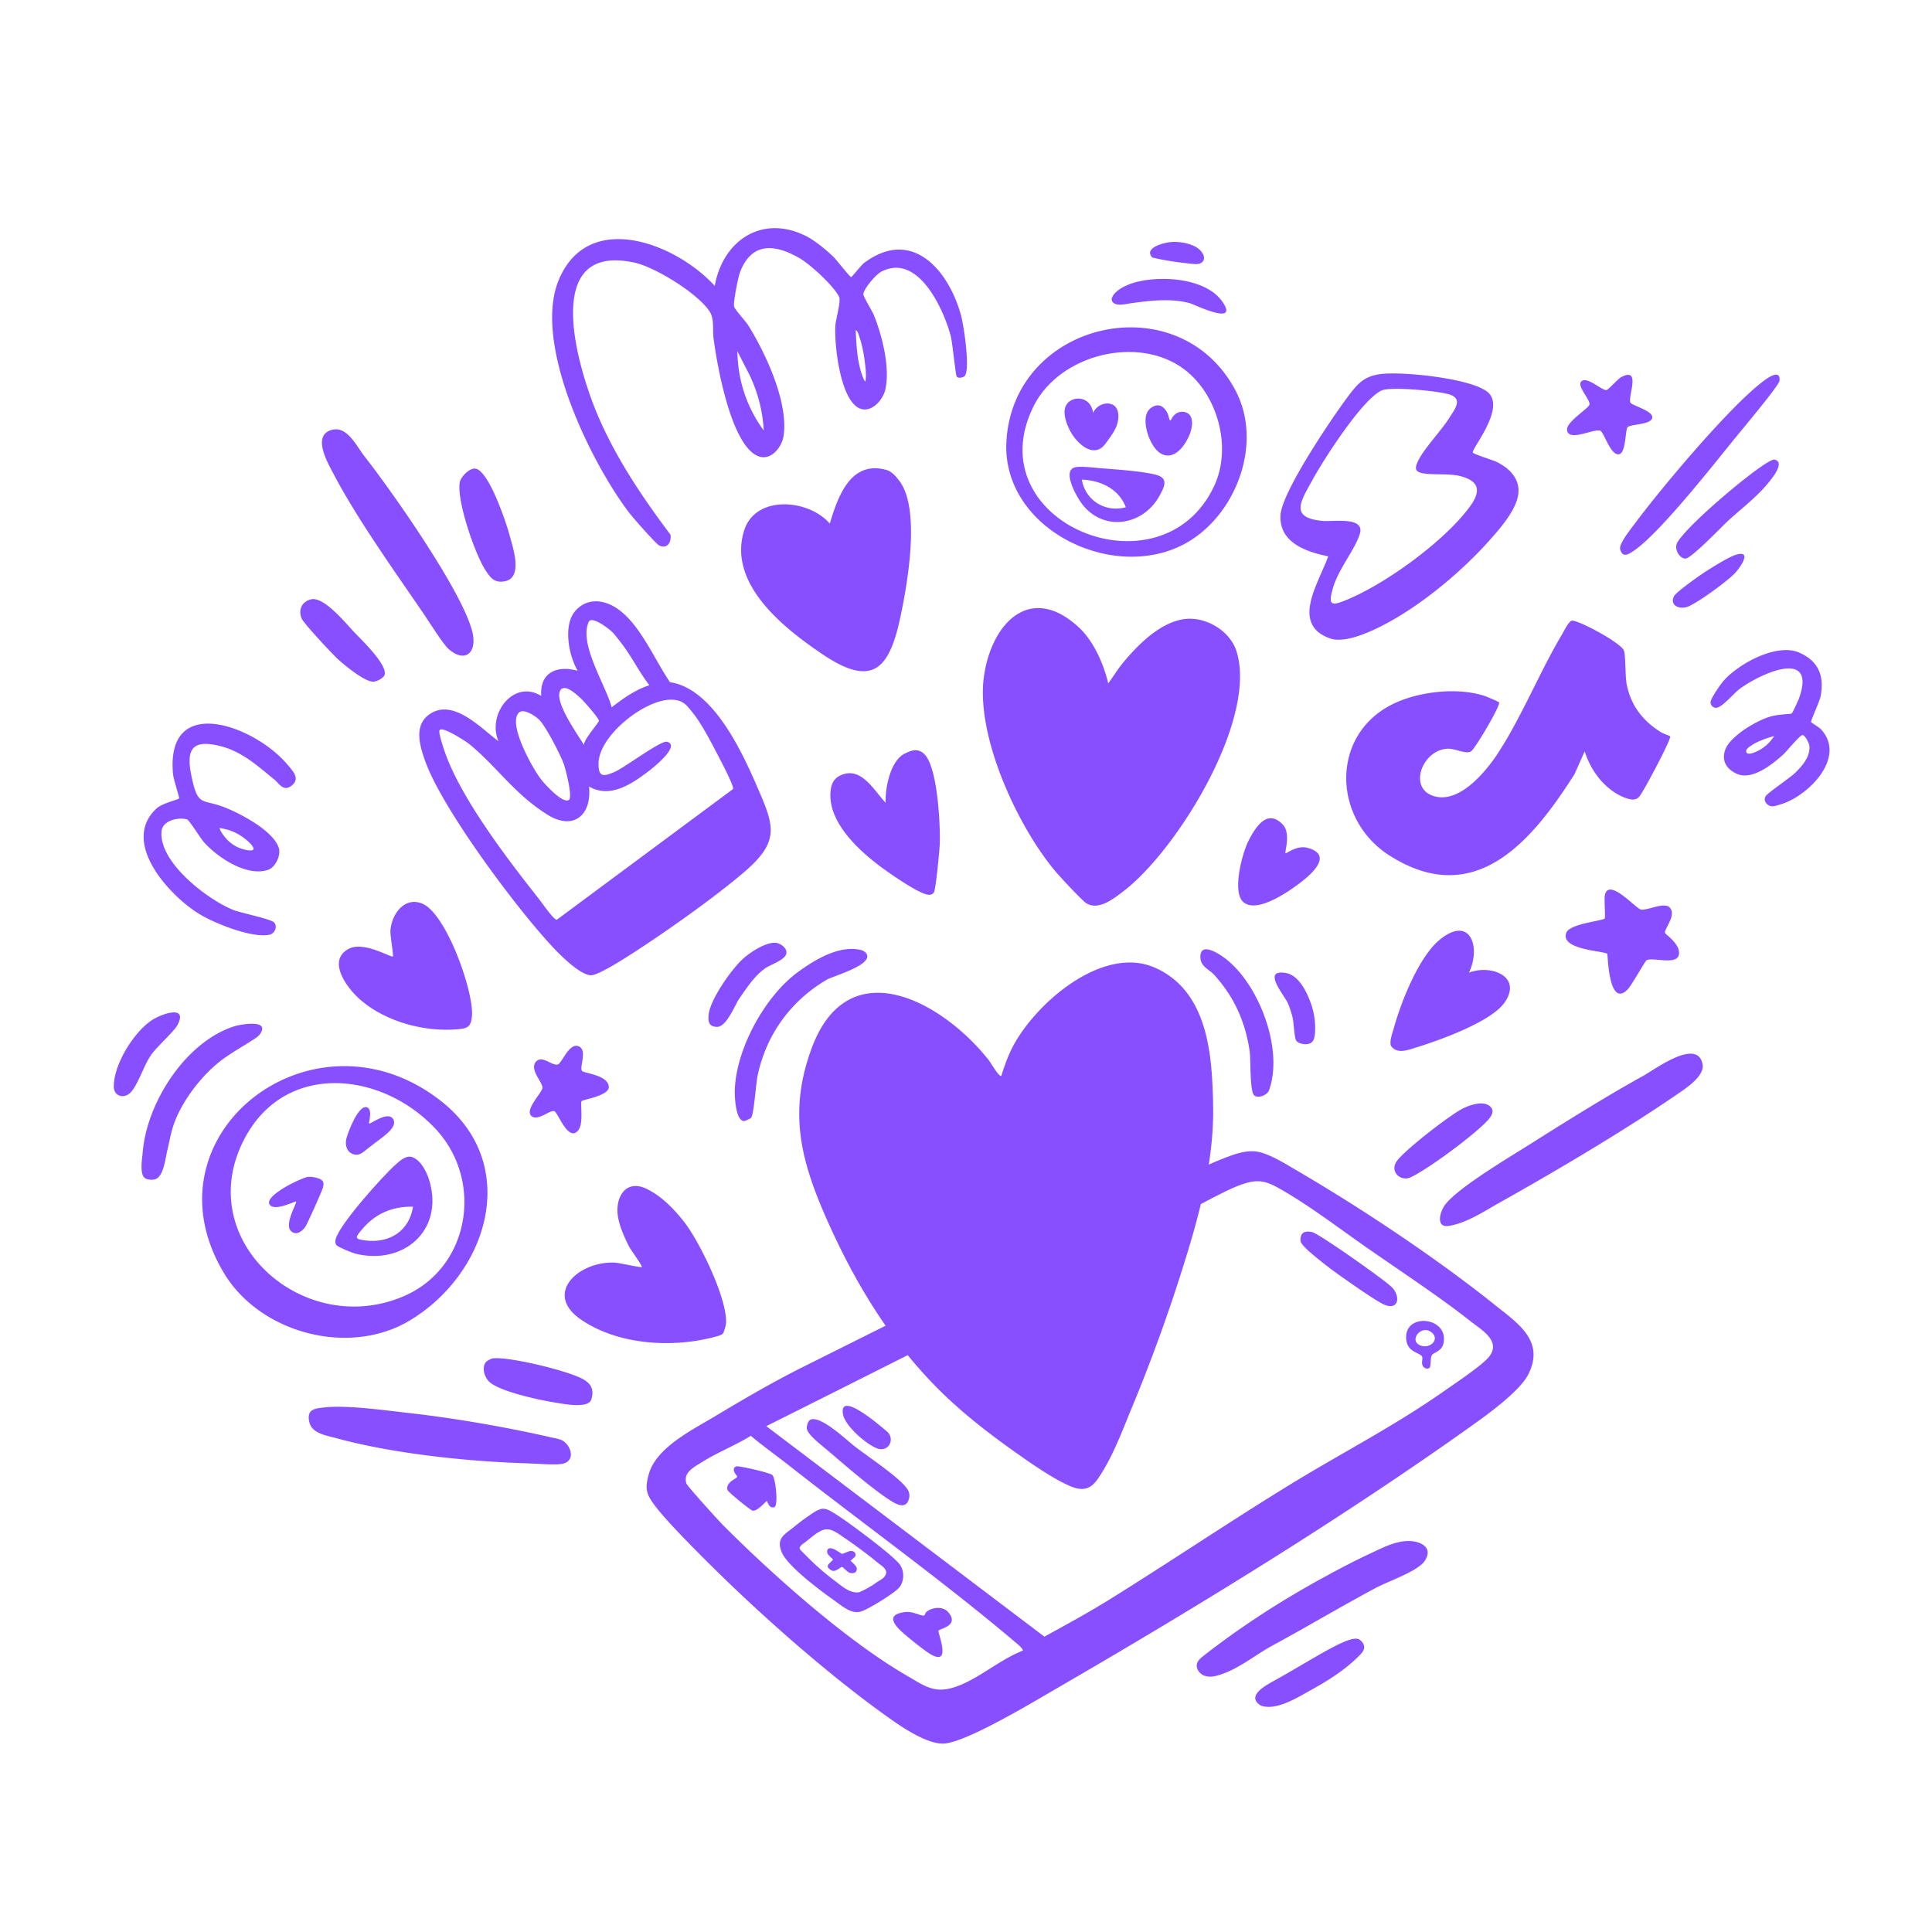 <svg xmlns="http://www.w3.org/2000/svg" width="1000" height="1000" fill="none" viewBox="0 0 1000 1000">
    <path fill="#874fff" d="M558.371 324.699c7.665 7.07 12.875 18.915 15.245 29.005 2.555-3.385 4.76-7.12 7.465-10.42 7.655-9.33 18.92-20.705 31.28-22.75 11.09-1.835 24.205 5.64 27.645 16.545 11.11 35.21-30.875 103.27-58.65 124.325-5.175 3.925-12.73 9.975-19.055 6.13-2.135-1.3-13.495-13.56-15.705-16.16-19.81-23.295-41.6-70.335-37.325-101.165 3.78-27.285 23.785-48.865 49.095-25.515l.005.005ZM320.251 315.549c11.45 8.36 18.625 26.035 26.545 37.565 21.615 3.13 36.42 34.2 44.43 52.55 9.43 21.605 13.005 29.375-6.01 45.69-15.29 13.12-40.47 30.88-57.625 41.955-3.965 2.56-17.93 11.565-21.705 11.49-5.585-.11-15.665-10.21-19.555-14.35-18.845-20.06-57.315-71.565-66.245-96.485-2.945-8.22-6.06-18.895 2.595-24.515 12.255-7.95 26.4 7.66 35.345 14.215-6.05-13.81 7.68-32.37 22.125-23.44-.905-12.29 8.38-16.005 18.875-13.025-4.75-7.87-7.74-24.05-1-31.27 6.42-6.875 15.22-5.495 22.225-.375v-.005Zm-3.245 11.7c-1.66-1.7-10.765-8.805-12.32-5.3-5.135 11.55 8.925 32.755 11.915 44.13 5.98-4.565 12.26-9.095 19.52-11.4-5.065-6.465-8.785-14.12-13.67-20.655-1.25-1.675-4.135-5.44-5.44-6.775h-.005Zm-14.74 58.365c-.32-2.62 7.825-11.675 7.73-12.57-.155-1.445-7.715-10.065-9.33-11.535-2.15-1.96-8.015-7.53-10.405-4.495-4.23 5.38 8.985 23.395 12.005 28.6Zm56.905-15.91c-3.69-4.705-5.585-7.68-12.29-7.535-13.75.3-36.86 18.74-37.075 32.88-.11 7.365 2.59 6.915 8.11 4.585s24.135-16.53 27.33-15.695c7.21 1.885-6.85 13.175-9.195 14.965-8.83 6.74-20.08 14.595-31.165 8.2 1.51 14.495-7.83 23.07-21.445 14.615-17.205-10.68-26.235-24.97-40.72-36.735-1.405-1.14-14.47-9.73-15.28-6.85-.485 1.725 2.745 11.035 3.615 13.315 9.155 23.99 32.24 54.005 48.075 74.07 1.285 1.625 7.605 10.795 9.065 10.54l91.225-67.645c.63-1.345-5.565-13.145-6.75-15.425-3.545-6.83-8.96-17.5-13.495-23.285h-.005Zm-90.575-.855c-5.94 5.81 7.07 28.785 11.275 34.305 1.83 2.4 11.475 13.21 14.635 10.835 1.985-1.49-1.7-15.57-2.615-18.305-1.565-4.69-9.44-19.775-12.72-23.08-1.895-1.91-8.13-6.14-10.575-3.75v-.005ZM864.44 381.088c.82 1.28-11.69 24.365-13.415 27.215-1.615 2.67-2.39 4.381-3.835 5.08-1.76.856-3.74.395-5.86-.385-7.685-2.825-12.67-8.895-13.96-10.53-2.09-2.645-5.11-7.14-7.145-13.59l-5.27 11.84c-22.07 34.8-51.62 70.216-95.79 42.071-30.145-19.21-30.675-64.251 3.78-79.301 13.115-5.73 32.305-7.82 46.015-3.08.885.305 6.76 2.81 6.965 3.13.925 1.455-12.43 24.091-14.545 25.381-2.555 1.555-8.165-1.436-11.755-1.391-12.865.155-20.765 19.365-8.5 24.175 13.705 5.38 28.23-12.509 34.72-22.629 12.205-19.02 21.065-41.186 32.55-60.536.995-1.675 3.54-6.9 5.125-7.27 2.685-.63 24.285 10.67 26.885 15.195 1.145 1.995.685 13.625 1.59 17.93 2.33 11.1 8.36 18.715 17.705 24.605 1.04.655 4.6 1.88 4.74 2.1v-.01ZM417.2 122.186c4.62 2.33 10.105 6.915 13.92 10.475 1.75 1.63 8.715 10.76 9.43 10.74.505-.015 5.06-6.08 6.875-7.43 24.81-18.4 43.675 4.045 50.015 27.34 1.385 5.095 4.725 26.965 2.045 31.1-.675 1.04-3.55 1.62-4.31.47-.585-.885-2.17-17.54-3.085-21-3.7-14-17.01-43.32-36.055-33.2-2.68 1.425-9.045 8.76-9.165 11.635-.05 1.2 4.53 8.565 5.38 10.65 4.345 10.635 8.53 27.28 6.025 38.555-1.275 5.735-7.66 12.815-13.835 9.625-9.635-4.975-12.695-32.945-12.045-42.685.24-3.59 3.01-12.535 1.905-14.83-2.715-5.635-14.88-16.775-20.42-19.98-12.91-7.47-24.975-8.475-30.925 7.475-.885 2.375-3.61 15.88-2.975 17.595.76 2.065 5.96 7.465 7.44 9.87 8.99 14.595 20.735 39.65 18.155 57.02-.87 5.85-6.46 12.905-12.86 10.6-14.33-5.16-21.62-47.515-23.395-61.225-.545-4.215.45-9.92-1.96-13.665-6.02-9.36-28.205-23.075-39.02-25.41-47.435-10.25-30.22 50.5-20.69 74.74 9.32 23.7 24.16 45.875 39.39 66.095.565 3.76-1.5 7.475-5.695 5.665-1.705-.735-13.71-14.42-15.615-16.925-20.21-26.535-50.355-88.29-36.36-120.995 15.535-36.29 60.82-18.25 80.585 3.485 4.135-23.435 24.505-37.255 47.26-25.775l-.015-.015Zm30.795 75.145c.55-3.63-.1-7.895-.57-11.515-.51-3.905-1.36-7.775-2.63-11.505-.435-1.27-.735-2.74-1.905-3.525.415 8.41.81 17.74 4.205 25.585.18.42.43.925.9.96Zm-52.675 25.51c-.22-4.035-.81-8.95-2.185-14.42a75.845 75.845 0 0 0-5.18-14.335l-6.285-12.255c.08 6.435 1.045 16.195 5.61 26.925a70.468 70.468 0 0 0 8.04 14.09v-.005ZM465.251 248.579c11.475 14.38 4.465 53.685.68 71.28-5.725 26.595-14.425 36.205-40.24 18.765-19.825-13.39-49.03-36.25-40.59-63.835 5.795-18.95 33.59-16.425 44.385-3.78 4.25-13.98 10.665-32.74 29.13-27.83 2.96.785 4.835 3.145 6.64 5.405l-.005-.005ZM770.346 280.369c-13.935 15.52-33.735 32.04-52.075 41.975-7.51 4.07-21.685 11.015-29.95 8.06-20.515-7.33-5.62-28.85-.845-42.445-11.4-2.325-25.33-7.065-24.71-21.155.525-11.945 26.395-50.08 34.595-61.095 5.32-7.14 8.63-11.1 17.78-12.155 11.09-1.28 46.54 2.255 54.945 9.455 9.43 8.08-8.305 29.055-7.77 31.19.215.855 10.305 3.895 12.155 4.795 8.16 3.95 13.725 10.685 10.645 20.025-2.495 7.555-9.61 15.605-14.77 21.355v-.005Zm-20.025-64.315c2.375-3.885 6.82-9.095.74-11.58-5.18-2.12-31.145-4.475-35.82-2.415-10.095 4.45-30.155 35.88-35.84 46.23-6.195 11.275-12.15 19.735 5.24 21.345 5.62.52 22.22-2.5 19.14 6.955-2.67 8.195-10.725 17.565-13.705 27.31-3.095 10.115-.645 9.775 7.6 6.305 19.38-8.155 46.185-27.64 59.755-43.73 6.57-7.785 12.45-16.39-1.48-20.015-6.205-1.615-15.425-.335-20.525-1.74-3.09-.85-2.93-2.595-1.8-5.325 2.72-6.55 12.535-16.545 16.69-23.34h.005ZM374.295 690.124c-.49.655-1.97 1.185-2.8 1.425-22.265 6.37-51.145 4.89-70.73-8.505-19.595-13.405-1.525-29.98 16.865-29.545 2.855.065 13.98 2.75 14.575 2.31.5-.375-5.91-9.205-6.62-10.62-2.275-4.55-4.565-9.55-5.57-14.57-2.12-10.615 3.73-20.675 14.865-15.185 7.88 3.885 14.755 11.08 19.985 18.03 7.565 10.055 22.065 39.72 20.88 51.915-.07.74-1.1 4.275-1.45 4.74v.005ZM141.955 403.45c-8.495-6.91-16.505-14.285-27.445-17.145-16.66-4.355-18.31 2.905-14.945 17.555 3.065 13.335 5.37 9.835 15.655 13.635 8.365 3.085 26.525 12.455 29.15 21.625 1.085 3.78-1.955 9.885-5.6 11.105-11.125 3.72-26.27-6.45-33.34-14.47-1.7-1.925-7.44-11.24-8.58-11.6-4.375-1.37-12.725.49-13.245 6.06-1.5 16.155 23.965 35.555 37.305 40.83 3.65 1.445 19.325 4.625 20.945 6.4 1.94 2.12.45 5.875-2.635 6.43-9.235 1.67-28.38-6.005-36.41-11-15.44-9.595-40.5-37.015-21.805-54.41 2.965-2.76 11.54-4.6 11.705-5.23.165-.63-2.89-9.89-3.135-12.415-4.065-42.63 42.39-25.09 59.14-5.14 2.795 3.33 7.05 7.435 1.99 11.135-4.125 3.015-6.045-1.165-8.765-3.375l.015.01Zm-10.81 36.2c.705-1.315-3.315-5-6.58-7.11-4.07-2.63-8.15-3.575-10.985-3.95.19.47.38.94.57 1.405 1.37 2.4 4.335 6.72 9.675 8.865 2.66 1.07 6.71 1.925 7.325.785l-.005.005ZM203.366 494.998c.395-.54-1.45-10.74-1.275-13.335.565-8.45 7.25-17.78 16.505-13.935 12.4 5.15 26.71 45.505 25.685 58.11-.49 5.995-2.515 6.52-8.02 6.955-17.26 1.355-37.525-4.245-50.465-15.97-6.23-5.645-16.62-19.455-5.44-25.635 7.895-4.365 22.3 4.78 23.005 3.815l.005-.005ZM454.811 447.846c-10.8-8.19-25.26-21.8-25.005-36.51.075-4.195 1.03-8 5.06-9.92 10.83-5.165 17.39 7.62 23.57 14.15-.375-7.55 2.37-21.505 9.52-25.31 3.89-2.07 7.36-3.18 10.65.255 6.73 7.025 8.145 36.33 7.815 46.27-.11 3.305-2.08 23.655-3 25.045-.67 1.01-1.31 1.29-2.51 1.315-4.725.1-21.65-11.915-26.1-15.29v-.005ZM746.835 634.181a2.526 2.526 0 0 1-.62-.495c-2.13-2.33 0-7.605 1.495-9.73 6.185-8.825 34.11-25.315 44.45-31.85 18.735-11.835 39.345-24.72 58.66-35.415 5.81-3.215 27.785-19.685 30.42-5.865 1.2 6.29-9.105 12.805-13.69 15.95-27.25 18.69-62.4 39.465-91.38 55.71-8.105 4.545-16.4 10.2-25.67 11.945-1.225.23-2.635.335-3.665-.25ZM188.681 236.24c13.95 17.71 51.895 71.62 56 91.705 2.1 10.265-4.275 15.28-12.495 7.965-2.9-2.58-10.025-13.995-12.805-18.07-14.945-21.905-34.605-49.37-46.685-72.435-3.025-5.775-11.305-19.86-1.165-22.845 8.165-2.405 12.895 8.27 17.155 13.68h-.005ZM167.951 728.472c11.61-1.295 31.85 1.575 44.12 2.955 23.22 2.61 49.98 7.24 72.78 12.465 1.63.375 4.33.83 5.71 1.45 4.865 2.175 7.92 10.93.33 12.365-3.515.665-13.995-.175-18.245-.3-30.455-.91-69.5-5.01-98.79-13.065-5.105-1.405-12.515-2.375-13.785-8.4-1.37-6.485 2.615-6.88 7.885-7.47h-.005ZM760.36 503.459c11.265-4.445 27.87 1.915 18.375 15.485-6.99 9.99-33.9 19.615-45.735 23.23-4 1.22-9.55 3.54-12.785-.485-1.51-1.875.735-7.73 1.43-10.225 3.68-13.205 12.79-36.125 23.405-44.945 15.65-12.995 21.72 3.19 15.31 16.94ZM737.386 807.982c-3.435 5.22-18.96 10.555-24.965 13.755-17.95 9.555-35.535 20.115-53.49 29.82-9.685 5.235-18.21 12.79-29.02 15.76-2.31.635-4.855.805-7.03-.195-1.895-.87-3.55-3.01-3.455-5.17.09-2.065 1.865-3.605 3.495-4.88 19.93-15.585 40.905-29.02 63.125-41.12 7.515-4.09 15.095-8.08 22.85-11.69 7.475-3.48 16.655-8.575 25.15-5.875 1.625.515 3.205 1.385 4.165 2.79 1.51 2.21.5 4.795-.825 6.815v-.01ZM937.439 373.784c.16.27 4.255 2.77 5.105 3.695 13.105 14.26-5.815 33.62-19.525 38.4-1.465.51-4.735 1.62-6.1 1.45-2.205-.275-4.485-2.895-3.03-5.205 1.15-1.825 12.325-9.3 15.005-11.85 3.775-3.595 8.165-8.535 7.65-14.185-.13-1.425-2.12-5.395-3.525-5.63-1.235-.205-8.375 8.59-9.985 10.045-5.745 5.2-16.27 13.695-24.255 9.925-4.615-2.175-7.395-5.8-6.195-11.1.785-3.45 3.57-6.285 6.155-8.52 3.125-2.705 6.615-4.93 10.265-6.85 2.365-1.24 4.815-2.33 7.38-3.085 2.72-.8 5.45-.97 8.255-1.24.785-.075 2.115.01 2.815-.44.36-.23 3.37-6.75 3.7-7.685 9.48-26.595-20.505-12.61-30.845-4.82-3.035 2.29-7.895 8.365-11.325 9.555-1.81.625-3.81-1.105-3.6-2.935.235-2.065 5.13-9.08 6.73-10.91 7.825-8.94 27.7-19.76 39.295-14.565 9.985 4.47 12.89 12.16 10.94 22.515-.535 2.845-5.27 12.815-4.91 13.435Zm-19.125 7.185c-2.79.78-8.075 2.415-11.635 4.755-1.075.705-3.125 2.055-2.85 3.35.06.275.17.485.325.65 1.285 1.35 5.94-1.18 6.56-1.515 1.895-1.025 4.9-3.08 7.605-7.235l-.005-.005ZM864.305 469.772c3.54 4.11-2.885 10.81-2.5 13.09.1.59 6.4 4.82 7.165 9.26 1.5 8.71-13.49 2.9-16.76 4.945-.77.48-7.73 13.06-9.87 15.19-9.775 9.74-10.125-18.235-10.41-18.55-1.34-1.515-24.855-2.02-21.155-11.045 1.855-4.52 18.665-6.035 19.82-7.22.45-.465-.335-10.05.05-11.995 1.91-9.555 15.85 6.68 18.7 7.335 3.025.69 12.25-4.14 14.955-1l.005-.01ZM134.961 530.889c1.045.81 1.155 2.195-.435 4.435-.715 1.005-1.77 1.71-2.8 2.39-6.27 4.135-13.33 7.865-19.105 12.65-9.39 7.775-18.81 20.28-22.78 31.9-1.48 4.325-2.21 8.96-3.285 13.4-.92 3.82-1.775 12.455-5.64 14.46-1.16.6-2.545.61-3.835.4-.845-.14-1.71-.385-2.345-.965-2.54-2.32-1.1-10.22-.85-13.305 2.075-25.545 22.28-57.155 47.505-65.08 2.105-.66 10.895-2.35 13.565-.28l.005-.005ZM448.291 493.351c.085.11.165.225.235.345 3.435 5.825-17.385 11.495-20.615 13.4-18.64 10.995-31.195 28.265-35.755 49.515-.9 4.2-1.89 19.71-3.335 21.905-.27.41-3.105 1.71-3.59 1.73-4.47.165-5-12.65-4.9-15.93.625-21.34 15.49-48.535 32.605-61.13 8.575-6.31 20.99-13.8 31.915-11.645 1.3.255 2.64.78 3.435 1.81h.005ZM665.365 441.611c.375.485 5.78-4.36 11.525-2.745 13.265 3.72 1.984 13.525-3.796 17.975-5.78 4.45-22.799 16.38-29.654 9.955-5.79-5.425-.45-25.185 2.805-31.615 3.615-7.14 9.81-16.93 17.84-8.245 4.075 4.405.82 14.075 1.28 14.675ZM899.935 224.486c-11.79 14.42-40.815 51.72-54.67 60.86-2.765 1.825-5.585 3.33-6.685-1.15-.68-2.765 5.695-10.625 7.695-13.31 13.795-18.53 48.715-60.155 66.2-73.43 2.35-1.785 9.195-6.76 8.6-.365-.22 2.34-18.205 23.815-21.135 27.4l-.005-.005ZM245.451 242.526c7.145-.49 16.63 28.265 18.22 34.205 1.725 6.455 7.23 22.105-2.21 24.09-5.54 1.165-7.765-1.845-10.47-6.145-5.32-8.455-14.49-35.125-13.065-44.75.455-3.07 4.64-7.2 7.525-7.395v-.005ZM301.045 569.946c-.83 1.08 1.13 11.315-1.64 14.96-5.18 6.82-10.585-9.195-12.525-9.77-2.315-.68-8.395 5.205-11.675 2.615-4.04-3.185 5.485-12.195 5.56-14.705.09-2.97-6.65-9.245-3.51-13.31 3.14-4.065 8.43 2.205 11.555 1.19 2.085-.675 6.16-12.23 11.22-9.09 3.85 2.39-.195 10.535 1.215 12.46.935 1.275 13.475 2.05 13.88 8.2.31 4.695-13.445 6.615-14.085 7.45h.005ZM642.445 504.29c12.975 16.065 20.77 42.53 14.41 60.005-1.005 2.755-5.815 4.37-7.72 2.64-2.32-2.105-1.675-18.5-2.3-22.78-2.255-15.4-8.08-28.275-18.525-39.74-2.3-2.525-6.72-4.045-6.98-8.535-.485-8.29 8.15-3.115 11.675-.645 3.345 2.34 6.525 5.43 9.45 9.05l-.01.005ZM854.52 217.461c-2.215 2.285-10.41 2.23-12.02 3.585-1.33 1.12-.785 13.405-4.475 14.065-4.485.805-7.8-11.57-9.79-12.205-3.45-1.1-16.485 6.045-17.14-.42-.42-4.135 11.28-11.125 11.615-13.09.48-2.78-7.39-10.2-3.79-12.3 3.2-1.87 10.41 5.195 12.59 4.8 1.025-.185 5.915-5.805 7.61-6.695 10.81-5.665 2.985 10.865 4.9 13.325 1.29 1.66 14.405 4.905 10.5 8.93v.005ZM251.121 705.545c.615-1.1 2.94-2.36 4.21-2.485 8.715-.84 38.25 6.39 46.085 10.595 4.425 2.375 6.27 5.41 4.64 10.725-1.53 4.98-15.01 2.155-18.86 1.55-7.655-1.2-28.85-5.685-34.07-10.835-2.25-2.22-3.665-6.585-2.005-9.55ZM183.495 327.391c3.86 4.045 16.3 15.915 15.675 21.46-.225 2.005-3.745 3.665-5.545 3.955-4.285.685-15.525-8.655-18.885-11.785-2.89-2.695-17.65-18.385-18.68-21.025-1.73-4.425.185-8.6 4.865-9.765 6.75-1.675 18.155 12.53 22.575 17.16h-.005ZM771.865 573.33c1.735 2.285-.405 5.03-1.985 6.72-5.335 5.71-17.69 15.035-24.275 19.66-3.205 2.25-13.9 9.655-17.055 10.175-4.68.77-8.965-3.96-5.63-8.79 3.98-5.77 27.875-24.22 34.405-27.425 3.735-1.835 11.415-4.465 14.545-.34h-.005ZM699.595 860.654c-6.5 5.655-13.85 10.15-21.425 14.325-6.475 3.57-17.565 10.65-25.37 7.865-.535-.19-2.79-1.53-3.05-3.58-.47-3.73 6.15-7.33 9.52-9.195 20.98-11.62 39.83-24.645 44.46-21.39 1.635 1.15 2.885 3.125 2.135 5.15-.43 1.165-1.3 2.1-2.175 2.985a72.138 72.138 0 0 1-4.095 3.84ZM913.62 251.866c-5.47 6.295-13.45 12.385-19.365 17.88-3.38 3.14-18.685 19.15-21.77 19.355-3.085.205-6.405-5.12-4.115-8.64 5.53-8.495 26.44-26.18 35.005-32.84 2.42-1.885 13.095-10.295 15.265-9.71 5.985 1.61-2.84 11.445-5.02 13.955ZM406.796 494.19c-1.24 2.87-7.945 5.175-10.38 6.785-5.45 3.605-9.91 10.271-13.61 15.681-2.67 3.905-6.775 15.074-11.865 14.849-4.09-.18-4.47-2.725-4.17-6.155.685-7.905 12.08-24.095 18.14-29.38 3.745-3.27 13.01-9.535 18.035-7.64 2.21.835 4.995 3.22 3.855 5.86h-.005ZM576.141 152.985c2.38-3.8 8.565-6.165 12.575-7.135 13.615-3.3 37.38-1.775 45.035 11.955 5.755 10.325-15.82-.33-17.985-.9-6.505-1.72-13.28-1.745-19.945-1.18-3.345.285-6.675.73-10.005 1.165-2.55.335-5.96 1.345-8.49.425-1.005-.365-1.895-1.26-1.91-2.325-.005-.51.18-1 .41-1.45.095-.185.2-.37.31-.55l.005-.005ZM91.855 530.591c-1.7 3.225-10.625 11.145-13.585 15.355-3.775 5.36-6.78 15.355-10.545 19.39-3.345 3.585-8.775 2.285-8.82-2.91-.105-11.465 10.505-28.57 20.1-34.635 4.995-3.16 18.42-7.77 12.855 2.8h-.005ZM678.314 539.971c-2.065 1.06-6.255.41-7.41-1.38-.98-1.525-1.21-9.15-1.845-11.815-.505-2.125-1.525-5.395-2.39-7.375-1.905-4.385-13.865-17.925-1.15-15.775 7.07 1.195 11.29 10.65 13.29 16.585 1.395 4.135 2.08 9.01 1.885 13.355-.09 1.945-.255 4.81-1.955 6.13-.13.1-.275.19-.435.275h.01ZM897.956 296.71c-4.02 4.245-18.9 15.07-24.12 17.215-4.475 1.84-9.86-.59-7.33-5.375 1.19-2.245 13.22-10.705 16.085-12.55 3.6-2.32 12.185-7.72 15.895-8.845 8.875-2.695 2.095 6.785-.53 9.56v-.005ZM605.351 125.36c4.68-.61 12.365.645 15.745 4.055 3.845 3.88 2.17 7.735-2.99 7.24-7.295-.695-14.55-1.65-21.69-3.37-4.495-4.84 5.345-7.46 8.935-7.925ZM773.681 675.365c-30.7-24.53-69.205-50.12-103.175-69.95-5.63-3.285-14.735-9.035-21.105-9.48-4.025-.28-8.18.745-11.95 2.095-6.155 2.21-12.015 4.745-17.86 7.66l-18.485 9.23-36.97 18.46-36.97 18.46-36.97 18.46-36.97 18.46-36.97 18.46c-16.035 8.005-31.465 17.015-46.815 26.235-11.195 6.72-29.98 15.925-33.69 29.77-1.96 7.315-1.29 10.085 3.07 15.895 5.92 7.89 18.88 20.905 26.145 28.175 27.815 27.83 64.79 60.6 96.89 83.12 6.545 4.59 19.27 12.91 27.31 12.01 12.45-1.395 45.625-21.465 57.96-28.61 71.695-41.54 149.02-88.9 216.31-137.055 7.87-5.63 23.545-17.105 27.755-25.655 8.46-17.17-5.71-26.295-17.52-35.73l.01-.01ZM529.361 854.39c-11.16 4.335-21.215 13.185-32.095 17.7-12.76 5.295-17.485 1.29-28.36-5.05-31.075-18.125-69.27-52.135-94.755-77.725-2.25-2.26-18.445-20.111-18.88-21.471-1.82-5.755 3.96-8.449 8.365-11.229 7.705-4.865 17.145-8.55 24.975-13.44 6.285 5.29 13.035 10.055 19.475 15.12 39.49 31.05 80.465 60.31 118.82 92.88.555.47 2.87 2.585 2.45 3.22l.005-.005Zm241.415-152.195c-3.49 4.455-17.265 13.585-22.57 17.32-26.13 18.42-53.205 32.2-80.155 48.71-31.44 19.259-62.14 40.005-93.46 59.485-11.075 6.89-22.585 13.125-34 19.43l-143.96-108.965a40756.97 40756.97 0 0 0 36.215-18.15c11.51-5.78 23.015-11.565 34.515-17.36 10.825-5.455 21.645-10.92 32.46-16.395 10.02-5.075 20.04-10.16 30.05-15.26 9.1-4.635 18.2-9.285 27.285-13.955 8.065-4.14 16.12-8.295 24.165-12.475 6.91-3.59 13.81-7.19 20.695-10.825 10.525-5.555 20.87-11.435 31.54-16.715 3.545-1.755 7.175-3.38 10.96-4.55 7.72-2.395 11.99-.605 18.845 3.335 14.375 8.26 28.505 19 42.08 28.535 17.92 12.59 38.82 26.185 55.78 39.57 5.685 4.485 15.87 10.205 9.565 18.26l-.01.005Z"/>
    <path fill="#874fff" d="M442.418 748.667c6.99 5.39 19.825 13.865 25.385 19.86 2.03 2.19 3.46 4.015 2.705 7.09-1.27 5.195-5.4 3.635-8.765 1.575-9.655-5.9-24.91-19.285-34.005-27.015-2.62-2.23-9.86-7.71-10.15-10.855-.115-1.275.645-3.845 1.815-4.44 5.15-2.605 19.005 10.69 23.015 13.78v.005ZM683.857 652.933c-2.17-1.76-10.5-8.265-10.675-10.505-.34-4.425 2.11-5.565 6.02-4.695 3.45.77 38.42 25.36 41.49 28.795 4.24 4.745 3.165 11.505-3.75 8.955-3.685-1.355-16.9-10.705-20.955-13.535s-8.215-5.85-12.125-9.02l-.005.005ZM459.532 741.351c3.695 3.96.26 10.405-5.465 8.36-5.595-2.035-16.815-11.73-17.77-17.87-1.945-12.505 20.1 6.88 22.56 8.885.245.2.47.41.675.625ZM740.066 707.768c-.615.945-2.31.75-3.16-.155-1.77-1.885-.125-4.24-.92-5.57-1.185-1.985-7.54-2.025-8.135-8.875-1.21-14 21.97-11.675 19.34 1.88-.885 4.56-5.065 4.82-6.02 6.355-.885 1.415-.53 5.48-1.11 6.365h.005Zm1.21-17.885c-5.515-5.02-12.71 4.44-5.675 6.66 4.775 1.505 9.495-3.18 5.675-6.66ZM440.226 807.847c.05.045 1.655-1.5 1.815-1.635.495-.44.86-.895.795-1.605-.16-1.68-2.06-2.09-3.4-1.65-.935.305-1.825.745-2.75 1.08-.2.07-.465.22-.685.22-.505 0-.625-.25-2.39-1.335-1.65-1.015-2.215-1.275-2.92-1.43-.67-.145-1.355-.28-1.9.115-.74.54-.665 1.655-.66 1.725.065.825.61 1.415 1.395 2.25 1.015 1.07 1.56 1.215 1.545 1.705-.015.46-.495.545-1.475 1.57-.78.815-1.185 1.24-1.18 1.81.01.79.81 1.38 1.26 1.715.34.25.86.635 1.59.705.87.08 1.57-.325 2.775-1.045 1.185-.71 1.225-.975 1.68-.96.585.02.795.47 2.325 1.78.71.61 1.065.915 1.335 1.04 1.055.505 2.835.63 3.66-.44.635-.825.365-1.925.335-2.05-.105-.41-.305-.745-1.075-1.57a25.328 25.328 0 0 0-2.075-1.99v-.005Z"/>
    <path fill="#874fff" d="M465.951 810.099c-3.06-4.56-23.21-19.415-28.78-23.285-1.825-1.27-3.65-2.54-5.565-3.675-1.97-1.165-4.345-2.715-6.715-2.06-2.4.67-4.785 2.485-6.825 3.88-2.445 1.67-4.775 3.495-7.07 5.355-5.12 4.14-9.2 5.815-6.48 12.9 2.73 7.115 20.01 20.03 26.87 24.875 3.85 2.72 8.91 7.31 13.715 6.175 3.825-.9 17.555-9.47 20.19-12.405 2.71-3.015 2.915-8.405.66-11.76Zm-14.76 10.675c-1.485.91-3.02 1.76-4.595 2.51-.82.39-1.71.915-2.62.955a9.354 9.354 0 0 1-3.645-.61c-3.035-1.14-5.78-3.56-8.35-5.49a131.674 131.674 0 0 1-8.59-7.04c-3.03-2.7-5.86-5.605-8.725-8.48-.29-.295-.595-.6-.72-.995-.415-1.29 1.93-2.695 2.75-3.34 4.745-3.725 6.985-5.82 10.07-6.57.815-.2 1.6-.125 1.6-.125 1.15.05 2.055.395 2.78.72 2.06.93 3.91 2.305 5.775 3.565 2.02 1.37 4.02 2.77 5.995 4.205 3.955 2.86 7.825 5.84 11.6 8.935 1.5 1.23 4.5 2.935 4.16 5.255-.07.465-.28.85-.495 1.23-.75 1.335-1.775 1.865-3.615 3.02-2.07 1.305-1.48 1.09-3.37 2.25l-.005.005ZM490.766 834.42c6.04 6.98-4.18 8.54-5 9.57-.61.765 7.34 19.245-4.505 11.985-3.225-1.975-12.38-9.3-15.155-11.995-5.23-5.08-5.67-8.635 2.635-9.61 3.575-.42 7.975 2.085 9.445 1.845.515-.085.735-1.115.99-1.475.42-.595 1.025-.97 1.675-1.315 3-1.605 7.515-1.785 9.915.99v.005ZM399.712 763.417c1.8 1.635 3.26 16.065 1.06 16.71-2.935.855-3.52-3.26-3.815-3.205-.6.11-5.08 5.615-7.5 4.965-1.1-.295-12.585-9.59-12.885-10.65-1.19-4.17 5.005-5.84 5.03-7.01.005-.3-3.575-3.695-.625-5.22 1.055-.545 17.495 3.285 18.735 4.415v-.005ZM228.525 570.104c41.385 32.775 24.165 89.125-16.605 113.475-31.315 18.7-77.245 6.52-95.975-24.6-43.215-71.815 46.6-141.125 112.58-88.875Zm-2.795 14.51c-27.43-29.745-77.065-35.46-98.595 3.705-28.97 52.705 29.52 105.125 81.88 82.58 34.125-14.69 41.465-59.45 16.715-86.29v.005Z"/>
    <path fill="#874fff" d="M174.266 644.579c-.81-.855-.805-1.995-.55-3.085 1.77-7.585 24.48-32.88 31.195-38.835 2.33-2.07 5.48-4.955 8.7-3.655 4.605 1.86 7.53 8.16 8.8 12.695 7.16 25.5-13.865 43.31-38.465 37.185-1.745-.435-8.705-3.275-9.68-4.305Zm39.52-20.01c-10.95-.195-19.725 3.675-26.66 12.06-3.265 3.95-3.835 4.72 2.315 5.46 12.415 1.495 22.425-5.12 24.345-17.52ZM166.76 611.058c1.015 1.09.7 2.315.405 3.59-.385 1.67-8.04 18.72-9.07 20.27-1.59 2.38-4.71 4.81-7.415 2.335-3.79-3.465 3.215-14.78 2.595-15.29-.555-.455-11.17 5.4-13.73 1.49-2.97-4.525 16.11-13.64 19.56-14.25 1.985-.35 6.335.435 7.66 1.855h-.005ZM190.235 573.26c2.71 1.415.475 8.015.775 8.33.485.505 10.33-7.265 12.71-1.945 1.72 3.84-4.855 8.28-7.24 10.145-2.065 1.615-4.21 3.125-6.245 4.78-2.5 2.03-4.71 4.22-8.15 2.53-2.985-1.465-3.515-5.045-2.75-7.985.825-3.16 6.47-18.17 10.9-15.855ZM639.629 202.366c13.65 26.13 1.22 61.415-22.86 77.01-37.31 24.165-98.52-4.37-95.855-50.99 3.575-62.49 89.59-81.775 118.715-26.025v.005Zm-26.6-11.155c-23.68-17.94-64.51-7.865-77.93 18.815-30.415 60.465 66.285 99.755 93.42 41.39 9.245-19.885 1.795-47.11-15.49-60.205Z"/>
    <path fill="#874fff" d="M556.514 241.869c2.83-.68 10.155.25 13.51.51 7.31.57 21.925 1.585 28.475 3.41 6.55 1.825 4.125 6.375 1.56 11.005-8.24 14.865-28.01 18.64-39.445 4.77-2.835-3.44-11.405-17.945-4.1-19.695Zm26.2 20.685c-3.6-9.535-12.995-13.905-22.765-14.32 1.86 10.835 12.08 17.17 22.765 14.32ZM565.77 213.705c1.465-3.4 5.685-5.7 9.32-4.575 4.785 1.485 4.22 8.09 2.68 11.755-1.115 2.65-2.835 4.97-4.5 7.29-1.455 2.03-2.945 4.155-5.545 4.72-3.98.865-7.7-2.065-10.23-4.805-2.705-2.935-4.64-6.55-5.765-10.365-.585-1.985-.965-4.09-.56-6.12.98-4.86 6.84-6.66 10.88-4.2 3.275 1.995 3.675 5.83 3.715 6.3h.005ZM607.779 214.871c.33-.315 1.12-1.05 2.3-1.45 1.78-.595 4.1-.275 5.45 1.095.71.72 1.125 1.69 1.305 2.68.775 4.21-1.34 9.055-3.605 12.49-2.065 3.13-5.415 6.505-9.505 6.04-5.34-.605-8.145-7.225-9.09-9.53-.175-.43-4.035-10.15.415-14.47.21-.2 2.49-2.355 5.045-1.82 1.69.355 2.745 1.72 3.205 2.32 1.935 2.515 1.66 5.325 2.42 5.37.52.03.61-1.33 2.065-2.73l-.005.005ZM627.365 557.934c-1.375-22.61-6.915-47.33-29.895-57.19-26.95-11.565-61.73 18.67-73.425 41.34-2.255 4.375-4.305 10.02-5.75 14.76-1.16.82-5.44-6.75-6.52-8.115-24.135-30.55-72.93-57.375-91.77-5.87-12.135 33.165-5.41 58.37 8.39 89.305 14.895 33.385 34.21 64.885 60.785 90.25 10.48 10 21.995 19 33.75 27.415 8.425 6.03 22.855 16.335 32.21 19.855 5.495 2.07 9.48.95 12.865-3.91 7.775-11.155 12.535-24.38 17.715-36.86a873.159 873.159 0 0 0 16.235-42.15c3.08-8.655 6.02-17.36 8.815-26.11 8.715-27.26 17.1-56.155 17.16-84.955.01-5.925-.205-11.85-.565-17.76v-.005Z"/>
</svg>